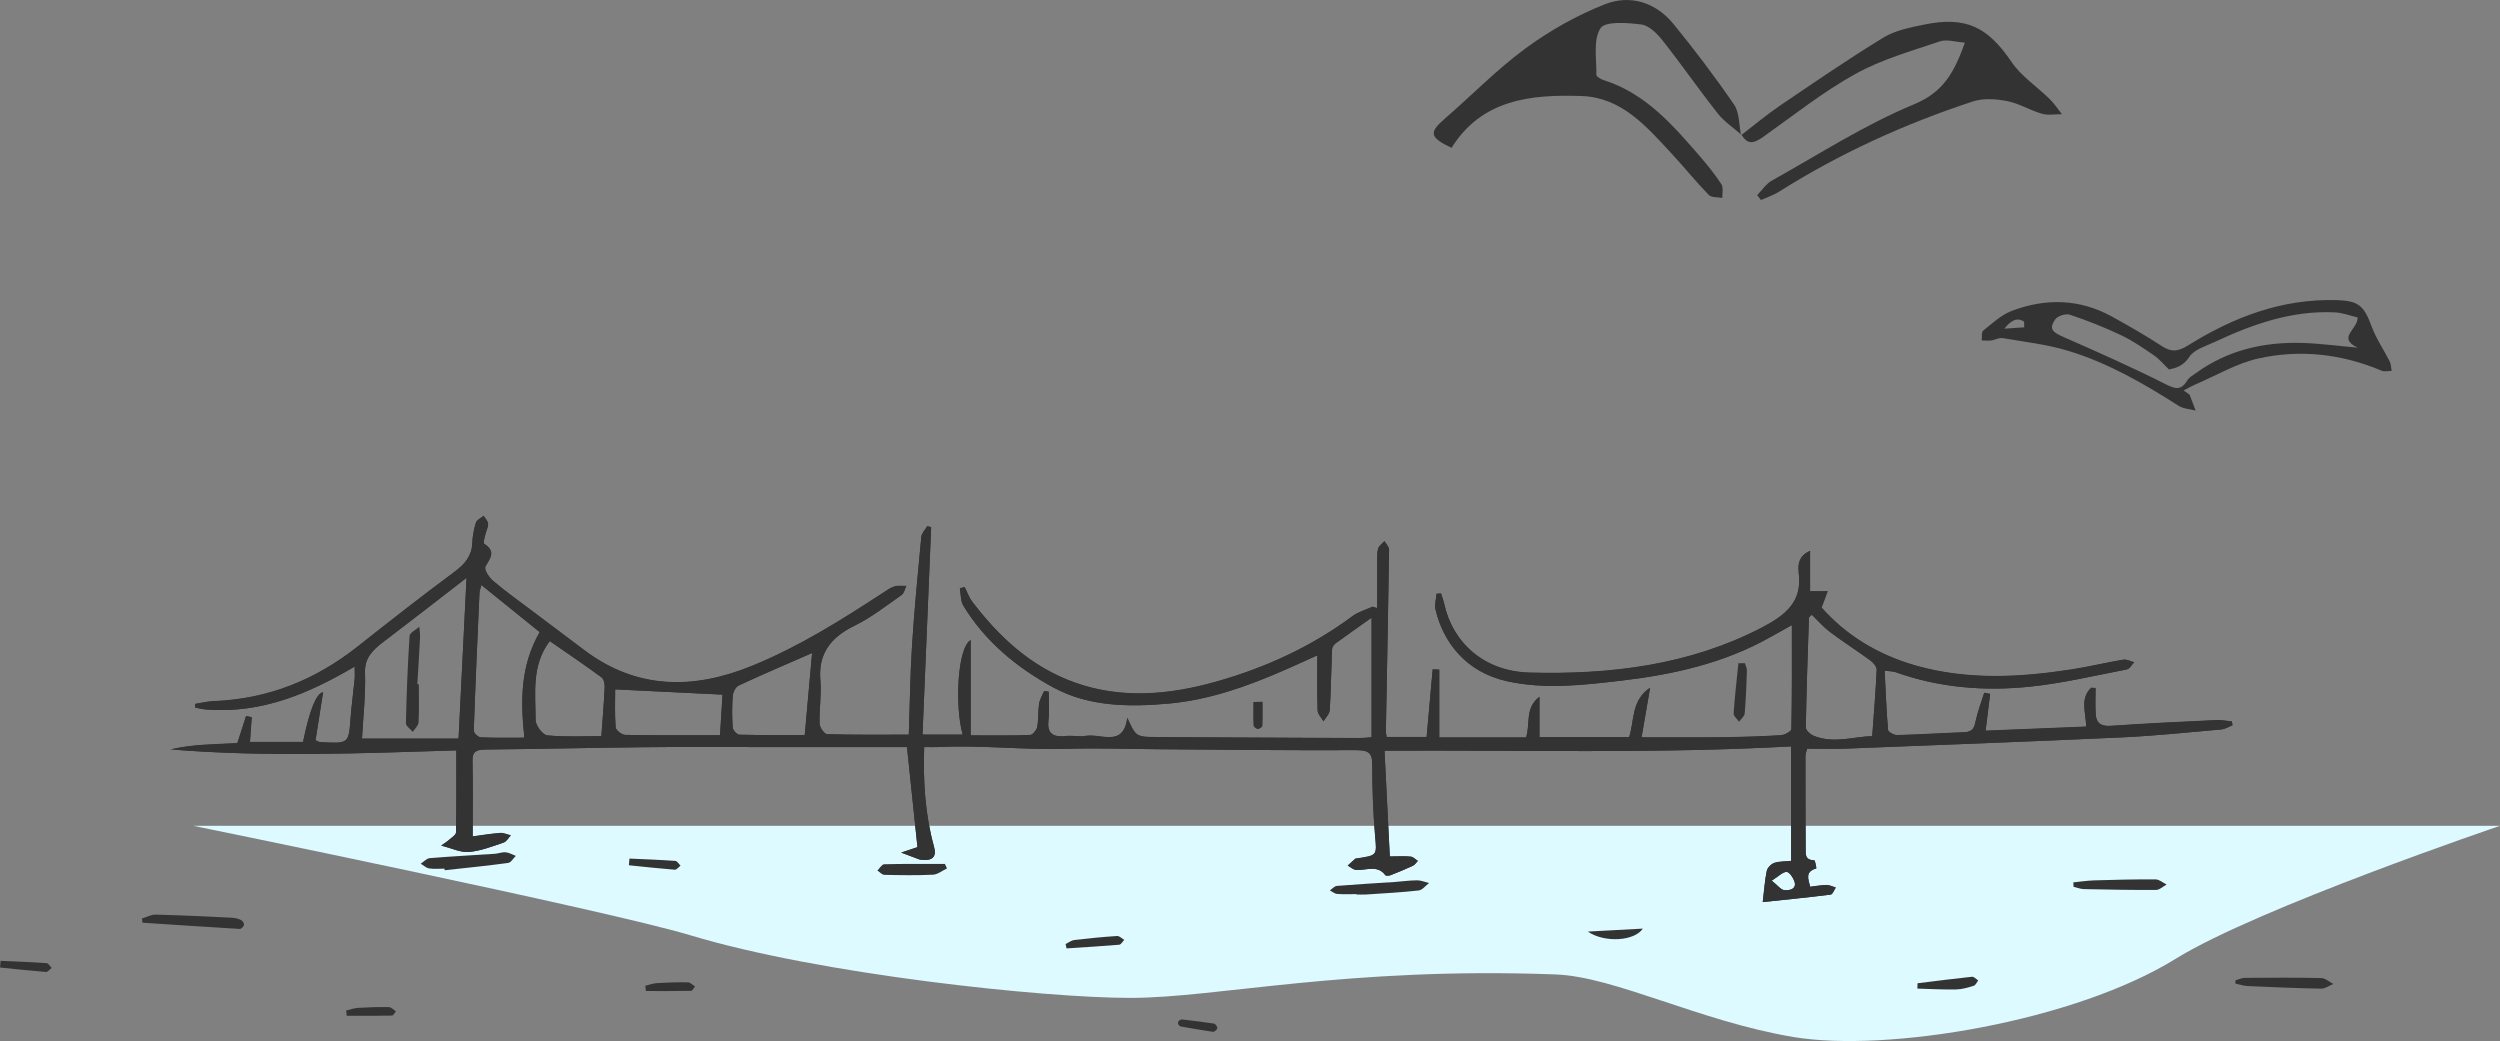 <svg xmlns="http://www.w3.org/2000/svg" xmlns:xlink="http://www.w3.org/1999/xlink" id="_&#x30EC;&#x30A4;&#x30E4;&#x30FC;_2" viewBox="0 0 537.93 224"><rect x="0" y="0" width="537.93" height="224" fill="#808080" stroke="none"/><defs><style>.cls-1{fill:#333;}.cls-2{fill:#dcfaff;}.cls-3{clip-path:url(#clippath);}</style><clipPath id="clippath"><path class="cls-1" d="M195.55,158.11c.23-6.59.29-12.95.7-19.29.5-7.78,1.25-15.55,1.99-23.32.08-.8.84-1.54,1.28-2.31.28.07.56.14.84.21-.62,14.82-1.24,29.65-1.86,44.64h8.64c-1.71-6.06-1.15-18.67,1.72-20.34v20.51c4.83,0,8.81.07,12.78-.08.56-.02,1.42-1.06,1.54-1.72.3-1.65.16-3.37.41-5.03.14-.93.71-1.82,1.08-2.72.33.05.65.1.98.15,0,2.03.19,4.07-.05,6.08-.31,2.65.66,3.82,3.79,3.46,1.38-.16,2.85.22,4.19-.03,3.28-.59,8.16,2.58,8.98-3.91,1.86,4.1,1.86,4.14,6.45,4.17,14.52.09,29.05.15,43.57.21.69,0,1.38-.1,2.55-.18v-25.7c-2.6,1.84-5.25,3.68-7.83,5.58-.39.29-.67.88-.69,1.34-.18,4.31-.22,8.62-.48,12.93-.05.84-.88,1.64-1.35,2.45-.44-.79-1.25-1.57-1.27-2.37-.13-3.88-.06-7.77-.06-11.83-2.24,1.01-4.66,2.12-7.11,3.19-7.93,3.47-16.13,6.41-24.99,7.2-8.44.75-17.02.64-24.53-3.39-8.13-4.37-14.93-10.13-19.51-17.65-.66-1.08-.54-2.53-.78-3.81.35-.08.69-.16,1.04-.24.55,1.06.93,2.21,1.66,3.17,5.7,7.46,12.56,13.99,22.13,17.39,9.96,3.54,20.22,2.62,30.29-.21,10.8-3.05,20.66-7.63,29.37-14.11,1.22-.91,2.87-1.37,4.32-2.03.33.1.67.21,1,.31,0-3.51-.01-7.02,0-10.54,0-.8-.03-1.63.24-2.37.21-.57.86-1.01,1.32-1.5.35.61,1,1.22.99,1.82-.19,13.02-.45,26.03-.69,39.05,0,.35.09.7.17,1.27h8.6c.44-4.88.87-9.72,1.3-14.55.47.01.95.03,1.42.04v14.6h18.68c.97-2.87-.34-6.29,2.88-8.75v8.69h19.3c1.17-3.62.41-7.88,4.51-10.64-.6,3.47-1.2,6.94-1.84,10.68,6.23,0,11.81.05,17.39-.02,4.2-.05,8.41-.18,12.61-.44.81-.05,2.23-.85,2.24-1.32.14-7.42.1-14.85.1-22.35-1.36.76-3.08,1.72-4.8,2.68-9.77,5.48-20.62,7.96-31.96,9.28-8.17.95-16.31,1.92-24.47.13-9.06-1.98-13.84-8.6-15.44-15.42-.25-1.08.13-2.28.22-3.43.32-.02.64-.05.96-.07.24.77.53,1.53.7,2.31,1.88,8.44,8.69,14.46,18.31,14.72,17.51.47,34.49-1.62,50.04-9.7,5.1-2.65,8.51-5.51,7.97-11.19-.16-1.7-.53-4.02,2.39-5.31v8.7h3.79c-.39,1.03-.77,2.06-1.31,3.51,5.16,5.85,12.05,10.18,20.48,12.54,11,3.08,22.15,2.5,33.3.77,3.74-.58,7.42-1.48,11.15-2.1.71-.12,1.56.36,2.34.56-.54.54-.98,1.44-1.62,1.56-6.92,1.34-13.82,2.98-20.84,3.71-9.83,1.02-19.6.21-28.93-3.13-.43-.16-.95-.14-2.32-.32.23,4.42.38,8.59.74,12.76.04.42,1.3,1.11,1.97,1.09,4.8-.12,9.6-.44,14.4-.61,1.87-.06,2.18-1.01,2.47-2.38.44-2.07,1.22-4.08,1.85-6.11.42.08.85.15,1.27.23-.3,2.5-.61,5-.97,7.92,7.53-.31,14.56-.59,21.63-.88-.05-3.1-1.38-6.03,1.09-8.36.31.02.63.04.94.06,0,1.88-.1,3.77.03,5.65.11,1.69.9,2.65,3.23,2.49,7.58-.53,15.18-.88,22.78-1.24,1.09-.05,2.2.19,3.29.3.04.28.08.55.13.83-.8.31-1.57.82-2.39.9-7.06.62-14.12,1.37-21.2,1.7-19.79.91-39.58,1.65-59.37,2.42-2.78.11-5.57.02-8.56.02-.11.46-.37,1.04-.37,1.61,0,6.65.01,13.3.05,19.94,0,1.13-.18,2.41,1.86,2.45.17,0,.5,1.74.42,1.77-2.43.7-1.75,2.18-1.31,3.92,1.24-.14,2.39-.37,3.54-.37.66,0,1.32.35,1.98.54-.37.54-.67,1.49-1.12,1.54-4.98.63-9.98,1.12-14.61,1.61.31-2.58.45-4.68.87-6.73.14-.66.92-1.47,1.62-1.72,1.06-.37,2.32-.3,3.62-.42v-24.63c-29.07,1.6-57.99.77-87.49.93.39,7.78.76,15.17,1.14,22.73,1.97,0,3.26-.1,4.52.04.54.06,1.02.61,1.52.93-.36.37-.65.86-1.1,1.07-1.56.73-3.17,1.39-4.79,2.02-.32.13-1,.15-1.11,0-1.68-2.29-4.11-1.01-6.27-1.14-.64-.04-1.23-.61-1.85-.94.55-.5,1.1-1.01,1.66-1.5.06-.05.19-.03.29-.05,4.54-.67,4.33-.66,3.96-4.86-.44-5.02-.59-10.07-.61-15.11,0-2.21-.26-3.32-3.34-3.31-14.22.07-28.43-.1-42.65-.2-6.55-.04-13.1-.29-19.64-.09-9.25.28-18.47-.84-27.72-.38-.97.05-1.94,0-3.06,0-.24,7.46.2,14.5,2.12,21.43.61,2.2-.32,3.12-2.84,2.82-.2-.02-.39-.09-.57-.16-1.23-.46-2.46-.93-3.69-1.39,1.19-.4,2.39-.8,3.53-1.18-.72-6.91-1.46-14-2.25-21.52-2.15,0-4.52,0-6.88,0-9.02,0-18.03,0-27.05,0-7.67,0-15.34-.05-23.01.04-11.26.12-22.51.39-33.76.49-2.05.02-2.83.5-2.79,2.39.12,5.29.04,10.59.04,16.29,1.87-.25,3.88-.59,5.91-.74.75-.06,1.54.33,2.32.51-.52.54-.93,1.36-1.59,1.58-2.43.82-4.91,1.79-7.45,2.02-1.75.16-3.64-.79-5.99-1.38.8-.58,1.31-.87,1.72-1.25.56-.5,1.48-1.05,1.49-1.59.11-5.74.07-11.48.07-17.64-20.26.62-40.87,1.48-61.52-.21,4.71-1.15,9.54-1.1,14.4-1.37.63-1.95,1.25-3.89,1.88-5.83.41.08.81.17,1.22.25-.12,1.69-.24,3.39-.38,5.33h11.42q2.11-10.31,4.32-10.72c-.55,3.51-1.1,7-1.63,10.36.6.25.77.37.96.38,6.2.36,6.16.35,6.57-5.05.21-2.83.6-5.64.88-8.47.07-.75.01-1.5.01-2.71-9.92,5.83-19.98,10.15-31.89,9.25-.81-.06-1.61-.27-2.41-.42-.01-.27-.02-.54-.03-.81,1.29-.2,2.56-.54,3.86-.59,12.04-.45,22.2-4.72,31.09-11.74,6.87-5.43,13.76-10.84,20.82-16.06,2.32-1.72,3.77-3.5,3.87-6.2.06-1.5.34-3.01.79-4.45.18-.57,1.08-.96,1.65-1.43.34.57.94,1.13.96,1.71.03.76-.42,1.53-.59,2.31-.15.68-.54,1.81-.23,2.01,2.54,1.63,1.3,3.07.26,4.88-.37.64.75,2.32,1.66,3.1,2.66,2.27,5.56,4.33,8.38,6.45,3.73,2.82,7.47,5.62,11.21,8.43,11.14,8.39,23.25,8.62,36.05,3.41,10.16-4.14,19.21-9.84,28.15-15.68.8-.52,1.61-1.13,2.52-1.42.78-.25,1.72-.09,2.59-.12-.33.66-.46,1.56-1.02,1.96-3.3,2.3-6.48,4.84-10.13,6.62-5.42,2.64-7.82,6.28-7.35,11.74.27,3.07-.27,6.19-.18,9.29.02.81,1.03,2.27,1.62,2.29,5.77.17,11.55.1,17.59.1ZM100.4,124.32c-6.38,4.93-12.14,9.41-17.95,13.83-2.3,1.75-4.01,3.45-3.91,6.53.16,4.81-.4,9.64-.65,14.25h20.78c.58-11.56,1.13-22.66,1.72-34.62ZM103.58,125.88c-.21.81-.39,1.22-.41,1.65-.44,9.9-.89,19.79-1.23,29.69-.02.49.95,1.42,1.5,1.44,3.23.14,6.48.07,9.39.07-.85-8.1-.86-15.46,3.3-22.72-3.83-3.09-8.01-6.47-12.55-10.13ZM402.85,158.4c.36-4.98.75-9.62.96-14.27.03-.66-.69-1.52-1.33-2-2.84-2.08-5.84-3.99-8.66-6.1-1.46-1.1-2.64-2.48-3.98-3.77-.38.41-.61.54-.61.67-.26,7.87-.54,15.73-.67,23.6,0,.6.92,1.46,1.65,1.77,4.38,1.82,8.74.16,12.64.1ZM118.29,137.93c-4,5.32-3.03,11.26-3.05,16.99,0,1.15,1.51,3.21,2.52,3.31,3.93.39,7.94.16,11.64.16.28-3.87.56-7.21.71-10.56.03-.71-.17-1.72-.71-2.11-3.6-2.64-7.33-5.16-11.11-7.78ZM174.74,140.51c-5.35,2.34-10.61,4.58-15.77,6.98-.7.32-1.24,1.43-1.3,2.21-.18,2.28-.17,4.59-.01,6.88.04.55.94,1.5,1.46,1.51,4.76.12,9.52.07,14.04.07.54-6.05,1.05-11.73,1.58-17.65ZM154.93,158.2c.21-3.41.39-6.42.54-8.74-7.96-.39-15.43-.76-23.1-1.13,0,2.41-.12,5.31.1,8.19.05.6,1.33,1.6,2.06,1.61,6.68.13,13.36.07,20.41.07ZM381.22,189.49c1.35,1.07,1.97,1.97,2.69,2.04,1.29.13,2.75-.29,2.19-1.91-.27-.79-1.08-2-1.67-2.01-.83-.01-1.67.91-3.21,1.88Z"></path></clipPath></defs><g id="design"><path class="cls-2" d="M41.52,177.69h496.42s-52.25,17.73-69.81,28.62c-21.72,13.47-62.05,20.2-82.22,16.83-20.17-3.37-38.41-12.99-51.19-13.47-44.99-1.68-72.91,5.05-91.53,5.05s-66.71-5.05-94.63-13.47c-18.06-5.44-107.04-23.57-107.04-23.57Z"></path><path class="cls-1" d="M195.55,158.11c.23-6.59.29-12.95.7-19.29.5-7.78,1.25-15.55,1.99-23.32.08-.8.84-1.54,1.28-2.31.28.07.56.14.84.21-.62,14.82-1.24,29.65-1.86,44.64h8.64c-1.71-6.06-1.15-18.67,1.72-20.34v20.51c4.83,0,8.81.07,12.78-.08.56-.02,1.42-1.06,1.54-1.72.3-1.65.16-3.37.41-5.03.14-.93.71-1.82,1.08-2.72.33.05.65.1.98.15,0,2.03.19,4.07-.05,6.08-.31,2.65.66,3.82,3.79,3.46,1.38-.16,2.85.22,4.19-.03,3.28-.59,8.16,2.58,8.98-3.91,1.86,4.1,1.86,4.14,6.45,4.17,14.52.09,29.05.15,43.57.21.69,0,1.38-.1,2.55-.18v-25.7c-2.6,1.84-5.25,3.68-7.83,5.58-.39.29-.67.88-.69,1.34-.18,4.31-.22,8.62-.48,12.93-.05.84-.88,1.64-1.35,2.45-.44-.79-1.25-1.57-1.27-2.37-.13-3.88-.06-7.77-.06-11.83-2.24,1.01-4.66,2.12-7.11,3.19-7.93,3.47-16.13,6.41-24.99,7.2-8.44.75-17.02.64-24.53-3.39-8.13-4.37-14.93-10.13-19.51-17.65-.66-1.08-.54-2.53-.78-3.81.35-.08.69-.16,1.04-.24.55,1.06.93,2.21,1.66,3.17,5.7,7.46,12.56,13.99,22.13,17.39,9.96,3.54,20.22,2.62,30.29-.21,10.8-3.05,20.66-7.63,29.37-14.11,1.22-.91,2.87-1.37,4.32-2.03.33.1.67.21,1,.31,0-3.51-.01-7.02,0-10.54,0-.8-.03-1.63.24-2.37.21-.57.86-1.01,1.32-1.5.35.61,1,1.22.99,1.82-.19,13.02-.45,26.03-.69,39.05,0,.35.09.7.17,1.27h8.6c.44-4.88.87-9.72,1.3-14.55.47.01.95.03,1.42.04v14.6h18.68c.97-2.87-.34-6.29,2.88-8.75v8.69h19.3c1.17-3.62.41-7.88,4.51-10.64-.6,3.47-1.2,6.94-1.84,10.68,6.23,0,11.81.05,17.39-.02,4.2-.05,8.41-.18,12.61-.44.81-.05,2.23-.85,2.24-1.32.14-7.42.1-14.85.1-22.35-1.36.76-3.08,1.72-4.8,2.68-9.77,5.48-20.62,7.96-31.96,9.28-8.17.95-16.31,1.92-24.47.13-9.06-1.98-13.84-8.6-15.44-15.42-.25-1.08.13-2.28.22-3.43.32-.02.64-.05.96-.07.24.77.53,1.53.7,2.31,1.88,8.44,8.69,14.46,18.31,14.72,17.51.47,34.49-1.62,50.04-9.7,5.1-2.65,8.51-5.51,7.97-11.19-.16-1.7-.53-4.02,2.39-5.31v8.7h3.79c-.39,1.03-.77,2.06-1.31,3.51,5.16,5.85,12.05,10.18,20.48,12.54,11,3.08,22.15,2.5,33.3.77,3.74-.58,7.42-1.48,11.15-2.1.71-.12,1.56.36,2.34.56-.54.54-.98,1.44-1.62,1.56-6.92,1.34-13.82,2.98-20.84,3.71-9.83,1.02-19.6.21-28.93-3.13-.43-.16-.95-.14-2.32-.32.23,4.42.38,8.59.74,12.76.04.42,1.3,1.11,1.97,1.09,4.8-.12,9.6-.44,14.4-.61,1.87-.06,2.18-1.01,2.47-2.38.44-2.07,1.22-4.08,1.85-6.11.42.08.85.15,1.27.23-.3,2.5-.61,5-.97,7.92,7.53-.31,14.56-.59,21.63-.88-.05-3.1-1.38-6.03,1.09-8.36.31.02.63.04.94.06,0,1.88-.1,3.77.03,5.65.11,1.69.9,2.65,3.23,2.49,7.58-.53,15.18-.88,22.78-1.24,1.09-.05,2.2.19,3.29.3.04.28.08.55.13.83-.8.31-1.57.82-2.39.9-7.06.62-14.12,1.37-21.2,1.7-19.79.91-39.58,1.65-59.37,2.42-2.78.11-5.57.02-8.56.02-.11.46-.37,1.04-.37,1.61,0,6.65.01,13.3.05,19.94,0,1.13-.18,2.41,1.86,2.45.17,0,.5,1.74.42,1.77-2.43.7-1.75,2.18-1.31,3.92,1.24-.14,2.39-.37,3.54-.37.66,0,1.32.35,1.98.54-.37.54-.67,1.49-1.12,1.54-4.98.63-9.98,1.12-14.61,1.61.31-2.58.45-4.68.87-6.73.14-.66.92-1.47,1.62-1.72,1.06-.37,2.32-.3,3.62-.42v-24.63c-29.07,1.6-57.99.77-87.49.93.39,7.78.76,15.17,1.14,22.73,1.97,0,3.26-.1,4.52.04.54.06,1.02.61,1.52.93-.36.37-.65.86-1.1,1.07-1.56.73-3.17,1.39-4.79,2.02-.32.13-1,.15-1.11,0-1.68-2.29-4.11-1.01-6.27-1.14-.64-.04-1.23-.61-1.85-.94.55-.5,1.1-1.01,1.66-1.5.06-.05.19-.03.29-.05,4.54-.67,4.33-.66,3.96-4.86-.44-5.02-.59-10.07-.61-15.11,0-2.21-.26-3.32-3.34-3.31-14.22.07-28.43-.1-42.65-.2-6.55-.04-13.1-.29-19.64-.09-9.25.28-18.47-.84-27.72-.38-.97.05-1.94,0-3.06,0-.24,7.46.2,14.5,2.12,21.43.61,2.2-.32,3.12-2.84,2.82-.2-.02-.39-.09-.57-.16-1.23-.46-2.46-.93-3.69-1.39,1.19-.4,2.39-.8,3.53-1.18-.72-6.91-1.46-14-2.25-21.52-2.15,0-4.52,0-6.88,0-9.02,0-18.03,0-27.05,0-7.67,0-15.34-.05-23.01.04-11.26.12-22.51.39-33.76.49-2.05.02-2.83.5-2.79,2.39.12,5.29.04,10.59.04,16.29,1.87-.25,3.88-.59,5.91-.74.75-.06,1.54.33,2.32.51-.52.54-.93,1.36-1.59,1.58-2.43.82-4.91,1.79-7.45,2.02-1.75.16-3.64-.79-5.99-1.38.8-.58,1.31-.87,1.72-1.25.56-.5,1.48-1.05,1.49-1.59.11-5.74.07-11.48.07-17.64-20.26.62-40.87,1.48-61.52-.21,4.71-1.15,9.54-1.1,14.4-1.37.63-1.95,1.25-3.89,1.88-5.83.41.08.81.17,1.22.25-.12,1.69-.24,3.39-.38,5.33h11.42q2.11-10.31,4.32-10.72c-.55,3.51-1.1,7-1.63,10.36.6.25.77.37.96.38,6.2.36,6.16.35,6.57-5.05.21-2.83.6-5.64.88-8.47.07-.75.01-1.5.01-2.71-9.92,5.83-19.98,10.15-31.89,9.25-.81-.06-1.61-.27-2.41-.42-.01-.27-.02-.54-.03-.81,1.29-.2,2.56-.54,3.86-.59,12.04-.45,22.2-4.72,31.09-11.74,6.87-5.43,13.76-10.84,20.82-16.06,2.32-1.72,3.77-3.5,3.87-6.2.06-1.5.34-3.01.79-4.45.18-.57,1.08-.96,1.65-1.43.34.57.94,1.13.96,1.71.03.76-.42,1.53-.59,2.31-.15.68-.54,1.81-.23,2.01,2.54,1.63,1.3,3.07.26,4.88-.37.64.75,2.32,1.66,3.1,2.66,2.27,5.56,4.33,8.38,6.45,3.73,2.82,7.47,5.62,11.21,8.43,11.14,8.39,23.25,8.62,36.05,3.41,10.16-4.14,19.21-9.84,28.15-15.68.8-.52,1.61-1.13,2.52-1.42.78-.25,1.72-.09,2.59-.12-.33.66-.46,1.56-1.02,1.96-3.3,2.3-6.48,4.84-10.13,6.62-5.42,2.64-7.82,6.28-7.35,11.74.27,3.07-.27,6.19-.18,9.29.02.81,1.03,2.27,1.62,2.29,5.77.17,11.55.1,17.59.1ZM100.4,124.32c-6.38,4.93-12.14,9.41-17.95,13.83-2.3,1.75-4.01,3.45-3.91,6.53.16,4.81-.4,9.64-.65,14.25h20.78c.58-11.56,1.13-22.66,1.72-34.62ZM103.58,125.88c-.21.81-.39,1.22-.41,1.65-.44,9.9-.89,19.79-1.23,29.69-.02.49.95,1.42,1.5,1.44,3.23.14,6.48.07,9.39.07-.85-8.1-.86-15.46,3.3-22.72-3.83-3.09-8.01-6.47-12.55-10.13ZM402.85,158.4c.36-4.98.75-9.62.96-14.27.03-.66-.69-1.52-1.33-2-2.84-2.08-5.84-3.99-8.66-6.1-1.46-1.1-2.64-2.48-3.98-3.77-.38.41-.61.54-.61.67-.26,7.87-.54,15.73-.67,23.6,0,.6.92,1.46,1.65,1.77,4.38,1.82,8.74.16,12.64.1ZM118.29,137.93c-4,5.32-3.03,11.26-3.05,16.99,0,1.15,1.51,3.21,2.52,3.31,3.93.39,7.94.16,11.64.16.28-3.87.56-7.21.71-10.56.03-.71-.17-1.72-.71-2.11-3.6-2.64-7.33-5.16-11.11-7.78ZM174.74,140.51c-5.35,2.34-10.61,4.58-15.77,6.98-.7.32-1.24,1.43-1.3,2.21-.18,2.28-.17,4.59-.01,6.88.04.55.94,1.5,1.46,1.51,4.76.12,9.52.07,14.04.07.54-6.05,1.05-11.73,1.58-17.65ZM154.93,158.2c.21-3.41.39-6.42.54-8.74-7.96-.39-15.43-.76-23.1-1.13,0,2.41-.12,5.31.1,8.19.05.6,1.33,1.6,2.06,1.61,6.68.13,13.36.07,20.41.07ZM381.22,189.49c1.35,1.07,1.97,1.97,2.69,2.04,1.29.13,2.75-.29,2.19-1.91-.27-.79-1.08-2-1.67-2.01-.83-.01-1.67.91-3.21,1.88Z"></path><g class="cls-3"><path class="cls-1" d="M195.55,158.11c-6.04,0-11.82.07-17.59-.1-.6-.02-1.6-1.48-1.62-2.29-.09-3.09.45-6.22.18-9.29-.47-5.46,1.93-9.09,7.35-11.74,3.65-1.78,6.83-4.32,10.13-6.62.57-.4.69-1.29,1.02-1.96-.87.02-1.81-.13-2.59.12-.92.29-1.72.89-2.52,1.42-8.95,5.84-17.99,11.54-28.15,15.68-12.8,5.21-24.91,4.98-36.05-3.41-3.73-2.81-7.48-5.61-11.21-8.43-2.82-2.13-5.71-4.18-8.38-6.45-.91-.77-2.03-2.46-1.66-3.1,1.04-1.82,2.29-3.25-.26-4.88-.31-.2.08-1.33.23-2.01.17-.78.62-1.55.59-2.31-.03-.58-.62-1.14-.96-1.71-.57.47-1.48.86-1.65,1.43-.45,1.44-.74,2.96-.79,4.45-.1,2.7-1.56,4.48-3.87,6.2-7.06,5.23-13.95,10.64-20.82,16.06-8.88,7.02-19.04,11.29-31.09,11.74-1.29.05-2.57.39-3.86.59.01.27.02.54.03.81.8.14,1.6.35,2.41.42,11.91.91,21.97-3.41,31.89-9.25,0,1.21.06,1.97-.01,2.71-.27,2.82-.67,5.64-.88,8.47-.4,5.4-.36,5.4-6.57,5.05-.18-.01-.35-.14-.96-.38.53-3.36,1.08-6.85,1.63-10.36q-2.21.41-4.32,10.72h-11.42c.14-1.94.26-3.63.38-5.33-.41-.08-.81-.17-1.22-.25-.62,1.94-1.25,3.88-1.88,5.83-4.85.26-9.69.22-14.4,1.37,20.65,1.69,41.27.83,61.52.21,0,6.16.04,11.9-.07,17.64-.01.54-.94,1.09-1.49,1.59-.41.37-.92.67-1.72,1.25,2.35.59,4.23,1.54,5.99,1.38,2.54-.23,5.02-1.2,7.45-2.02.66-.22,1.07-1.04,1.59-1.58-.77-.18-1.57-.57-2.32-.51-2.03.15-4.04.49-5.91.74,0-5.71.08-11-.04-16.29-.04-1.9.75-2.38,2.79-2.39,11.26-.1,22.51-.37,33.76-.49,7.67-.08,15.34-.03,23.01-.04,9.02,0,18.03,0,27.05,0,2.37,0,4.73,0,6.88,0,.79,7.53,1.53,14.61,2.25,21.52-1.14.38-2.34.78-3.53,1.18,1.23.46,2.46.93,3.69,1.39.18.07.38.14.57.16,2.52.31,3.45-.61,2.84-2.82-1.92-6.93-2.36-13.96-2.12-21.43,1.12,0,2.09.04,3.06,0,9.25-.46,18.46.66,27.72.38,6.54-.2,13.09.05,19.64.09,14.22.09,28.43.27,42.65.2,3.09-.02,3.33,1.09,3.34,3.31.02,5.04.17,10.09.61,15.11.37,4.2.58,4.19-3.96,4.86-.1.01-.23,0-.29.05-.56.49-1.11,1-1.66,1.5.62.33,1.21.9,1.85.94,2.15.13,4.58-1.16,6.27,1.14.12.16.79.13,1.11,0,1.62-.63,3.23-1.29,4.79-2.02.45-.21.74-.71,1.1-1.07-.51-.33-.98-.87-1.52-.93-1.26-.14-2.55-.04-4.52-.04-.38-7.57-.75-14.95-1.14-22.73,29.5-.16,58.42.67,87.49-.93v24.63c-1.3.13-2.55.06-3.62.42-.71.24-1.48,1.06-1.62,1.72-.43,2.05-.56,4.15-.87,6.73,4.63-.49,9.63-.98,14.61-1.61.45-.06.75-1.01,1.12-1.54-.66-.19-1.32-.55-1.98-.54-1.15,0-2.3.23-3.54.37-.44-1.74-1.13-3.22,1.31-3.92.08-.02-.25-1.76-.42-1.77-2.04-.05-1.85-1.33-1.86-2.45-.04-6.65-.06-13.3-.05-19.94,0-.58.26-1.16.37-1.61,2.99,0,5.78.09,8.56-.02,19.79-.77,39.59-1.51,59.37-2.42,7.08-.33,14.14-1.07,21.2-1.7.82-.07,1.6-.59,2.39-.9-.04-.28-.08-.55-.13-.83-1.1-.11-2.2-.35-3.29-.3-7.6.36-15.2.71-22.78,1.24-2.32.16-3.11-.8-3.23-2.49-.13-1.88-.03-3.76-.03-5.65-.31-.02-.63-.04-.94-.06-2.47,2.33-1.14,5.26-1.09,8.36-7.08.29-14.1.57-21.63.88.36-2.92.66-5.42.97-7.92-.42-.08-.85-.15-1.27-.23-.63,2.03-1.41,4.04-1.85,6.11-.29,1.37-.6,2.32-2.47,2.38-4.8.16-9.59.48-14.4.61-.67.02-1.94-.67-1.97-1.09-.36-4.16-.51-8.34-.74-12.76,1.38.18,1.89.16,2.32.32,9.33,3.34,19.09,4.15,28.93,3.13,7.02-.73,13.91-2.37,20.84-3.71.64-.12,1.09-1.02,1.62-1.56-.78-.2-1.63-.68-2.34-.56-3.73.63-7.41,1.52-11.15,2.1-11.15,1.73-22.3,2.3-33.3-.77-8.43-2.36-15.32-6.68-20.48-12.54.54-1.45.93-2.48,1.31-3.51h-3.79v-8.7c-2.91,1.29-2.55,3.61-2.39,5.31.54,5.68-2.87,8.54-7.97,11.19-15.55,8.08-32.53,10.18-50.04,9.7-9.62-.26-16.43-6.29-18.31-14.72-.17-.78-.47-1.54-.7-2.31-.32.02-.64.05-.96.07-.09,1.15-.48,2.35-.22,3.43,1.6,6.82,6.38,13.44,15.44,15.42,8.15,1.78,16.3.82,24.47-.13,11.33-1.32,22.19-3.8,31.96-9.28,1.72-.97,3.45-1.93,4.8-2.68,0,7.5.04,14.93-.1,22.35,0,.47-1.43,1.27-2.24,1.32-4.19.26-8.4.39-12.61.44-5.58.07-11.16.02-17.39.02.65-3.74,1.24-7.21,1.84-10.68-4.1,2.75-3.34,7.01-4.51,10.64h-19.3v-8.69c-3.21,2.46-1.91,5.89-2.88,8.75h-18.68v-14.6c-.47-.01-.95-.03-1.42-.04-.43,4.83-.87,9.67-1.3,14.55h-8.6c-.08-.58-.18-.93-.17-1.27.24-13.02.5-26.03.69-39.05,0-.6-.65-1.21-.99-1.82-.46.5-1.11.94-1.32,1.5-.27.74-.23,1.58-.24,2.37-.02,3.51,0,7.02,0,10.54-.33-.1-.67-.21-1-.31-1.45.67-3.1,1.12-4.32,2.03-8.71,6.48-18.57,11.06-29.37,14.11-10.07,2.84-20.33,3.75-30.29.21-9.57-3.4-16.43-9.93-22.13-17.39-.73-.95-1.12-2.11-1.66-3.17-.35.08-.69.16-1.04.24.24,1.28.12,2.73.78,3.81,4.58,7.52,11.39,13.28,19.51,17.65,7.51,4.03,16.09,4.15,24.53,3.39,8.86-.79,17.05-3.73,24.99-7.2,2.45-1.07,4.87-2.19,7.11-3.19,0,4.07-.07,7.95.06,11.83.03.8.83,1.58,1.27,2.37.47-.82,1.3-1.62,1.35-2.45.26-4.3.3-8.62.48-12.93.02-.46.3-1.05.69-1.34,2.59-1.9,5.23-3.74,7.83-5.58v25.7c-1.17.09-1.86.19-2.55.18-14.52-.06-29.05-.12-43.57-.21-4.59-.03-4.59-.07-6.45-4.17-.82,6.49-5.7,3.32-8.98,3.91-1.34.24-2.81-.13-4.19.03-3.12.36-4.1-.81-3.79-3.46.24-2.01.05-4.05.05-6.08-.33-.05-.65-.1-.98-.15-.38.91-.94,1.79-1.08,2.72-.25,1.66-.1,3.38-.41,5.03-.12.66-.98,1.7-1.54,1.72-3.97.15-7.94.08-12.78.08v-20.51c-2.87,1.67-3.43,14.28-1.72,20.34h-8.64c.62-14.99,1.24-29.81,1.86-44.64-.28-.07-.56-.14-.84-.21-.44.77-1.21,1.51-1.28,2.31-.74,7.77-1.49,15.54-1.99,23.32-.41,6.34-.47,12.7-.7,19.29ZM30.53,197.65c.05.29.1.59.16.88,6.97.46,13.94.93,20.92,1.34.3.02.85-.53.9-.86.05-.33-.28-.88-.62-1.05-.59-.29-1.31-.47-1.98-.5-5.47-.26-10.93-.53-16.4-.67-.98-.02-1.98.55-2.97.85ZM291.88,192.39s0,.06,0,.1c.7,0,1.4.04,2.09,0,3.77-.26,7.55-.45,11.3-.87.8-.09,1.48-1.04,2.22-1.59-.85-.21-1.69-.59-2.54-.59-1.59,0-3.18.25-4.77.35-4.17.28-8.35.51-12.52.85-.53.04-1.01.63-1.51.97.52.26,1.02.72,1.56.76,1.38.11,2.78.04,4.17.04ZM95.63,186.91c.02.12.03.23.05.35,4.56-.5,9.12-.96,13.66-1.57.62-.08,1.1-.99,1.65-1.52-.72-.27-1.43-.7-2.18-.77-.76-.07-1.56.27-2.35.32-4.67.31-9.34.55-14,.94-.68.06-1.29.77-1.93,1.19.6.36,1.16.91,1.81,1.02,1.07.17,2.19.05,3.29.05ZM446.13,189.86c.02.32.03.64.05.95.73.18,1.46.49,2.19.5,5.19.11,10.38.21,15.58.18.75,0,1.5-.75,2.25-1.16-.79-.39-1.58-1.11-2.37-1.11-4.39-.03-8.78.08-13.16.21-1.51.04-3.02.28-4.53.43ZM467.67,202.95c0,.23,0,.46,0,.68.88.18,1.76.49,2.65.53,5.27.24,10.54.46,15.81.56.86.02,1.74-.65,2.61-1.01-.87-.44-1.73-1.25-2.61-1.27-5.47-.12-10.94-.08-16.41-.04-.68,0-1.36.35-2.05.53ZM203.76,186.86c-.15-.32-.3-.65-.45-.97-4.36,0-8.72-.05-13.07.06-.5.01-.97.88-1.46,1.35.5.33.99.92,1.49.93,3.49.08,7,.14,10.48-.03,1.03-.05,2-.88,3-1.35ZM375.45,142.69c-.47,0-.94,0-1.4,0-.36,3.6-.79,7.2-1.03,10.81-.04.57.76,1.18,1.17,1.78.42-.59,1.16-1.16,1.21-1.77.27-3.07.38-6.15.48-9.23.02-.53-.28-1.07-.44-1.6ZM412.6,211.57c-.01.38-.02.76-.03,1.14,2.79.07,5.58.23,8.37.18,1.26-.03,2.54-.4,3.75-.79.42-.13.65-.75.97-1.15-.44-.28-.92-.83-1.33-.79-3.92.41-7.82.92-11.73,1.4ZM229.29,203.13c.07.31.15.63.22.94,3.77-.25,7.55-.47,11.32-.79.4-.03.73-.69,1.09-1.05-.52-.29-1.05-.87-1.54-.83-3.08.21-6.16.51-9.22.87-.65.08-1.24.56-1.86.86ZM341.65,200.45c3.62,2.48,10.07,2.04,11.84-.64-4.23.23-8.03.44-11.84.64ZM135.43,184.74c-.04.48-.08.96-.12,1.44,3.29.34,6.58.71,9.88.96.38.03.82-.57,1.23-.88-.37-.36-.71-.99-1.11-1.02-3.29-.23-6.59-.35-9.89-.5ZM157.51,204.11c.04.38.09.76.13,1.14,3.24,0,6.49.02,9.73-.04.29,0,.56-.6.85-.93-.51-.31-1.01-.89-1.52-.9-2.19-.05-4.4.03-6.59.16-.87.05-1.73.37-2.59.57ZM253.62,219.27c-.09.49-.17.99-.26,1.48,2.55.44,5.1.9,7.66,1.27.27.04.89-.49.91-.78.02-.33-.4-.94-.71-.99-2.52-.39-5.06-.67-7.6-.98ZM271.69,150.99c-.67.02-1.34.04-2,.05,0,1.68-.05,3.36.04,5.03.02.29.58.77.93.79.32.02.97-.43.99-.7.09-1.72.05-3.45.05-5.18Z"></path></g><path class="cls-1" d="M30.53,197.65c.99-.3,1.99-.88,2.97-.85,5.47.14,10.94.4,16.4.67.68.03,1.39.21,1.98.5.34.17.67.72.62,1.05-.05.33-.6.87-.9.86-6.97-.41-13.95-.88-20.92-1.34-.05-.29-.1-.59-.16-.88Z"></path><path class="cls-1" d="M291.88,192.39c-1.39,0-2.79.07-4.17-.04-.54-.04-1.04-.49-1.56-.76.5-.33.98-.92,1.51-.97,4.17-.34,8.35-.57,12.52-.85,1.59-.11,3.18-.35,4.77-.35.85,0,1.69.38,2.54.59-.74.55-1.42,1.5-2.22,1.59-3.75.42-7.53.62-11.3.87-.69.05-1.4,0-2.09,0,0-.03,0-.06,0-.1Z"></path><path class="cls-1" d="M95.63,186.91c-1.1,0-2.23.12-3.29-.05-.65-.1-1.21-.66-1.81-1.02.64-.41,1.25-1.13,1.93-1.19,4.66-.39,9.33-.62,14-.94.79-.05,1.59-.4,2.35-.32.75.07,1.45.5,2.18.77-.55.53-1.02,1.43-1.65,1.52-4.54.62-9.1,1.07-13.66,1.57-.02-.12-.03-.23-.05-.35Z"></path><path class="cls-1" d="M446.13,189.86c1.51-.15,3.02-.38,4.53-.43,4.39-.13,8.77-.24,13.16-.21.79,0,1.58.72,2.37,1.11-.75.41-1.5,1.15-2.25,1.16-5.19.03-10.38-.07-15.58-.18-.73-.02-1.46-.33-2.19-.5-.02-.32-.03-.64-.05-.95Z"></path><path class="cls-1" d="M481,210.94c.68-.19,1.36-.53,2.05-.53,5.47-.04,10.95-.08,16.41.04.88.02,1.74.82,2.61,1.27-.87.35-1.75,1.02-2.61,1.01-5.27-.09-10.54-.32-15.81-.56-.89-.04-1.77-.35-2.65-.53,0-.23,0-.46,0-.68Z"></path><path class="cls-1" d="M203.76,186.86c-1,.47-1.98,1.3-3,1.35-3.49.17-6.99.11-10.48.03-.51-.01-.99-.61-1.49-.93.49-.47.96-1.34,1.46-1.35,4.35-.11,8.71-.06,13.07-.06.15.32.3.65.45.97Z"></path><path class="cls-1" d="M375.45,142.69c.15.53.45,1.07.44,1.6-.1,3.08-.22,6.16-.48,9.23-.05.61-.79,1.18-1.21,1.77-.41-.59-1.21-1.21-1.17-1.78.24-3.61.66-7.21,1.03-10.81.47,0,.94,0,1.4,0Z"></path><path class="cls-1" d="M412.6,211.57c3.91-.48,7.81-.99,11.73-1.4.4-.04.88.51,1.33.79-.32.4-.54,1.02-.97,1.15-1.21.38-2.49.76-3.75.79-2.79.06-5.58-.11-8.37-.18.01-.38.02-.76.03-1.14Z"></path><path class="cls-1" d="M229.29,203.13c.62-.3,1.21-.78,1.86-.86,3.06-.37,6.14-.67,9.22-.87.49-.03,1.03.54,1.54.83-.36.37-.69,1.02-1.09,1.05-3.77.32-7.54.54-11.32.79-.07-.31-.15-.63-.22-.94Z"></path><path class="cls-1" d="M341.65,200.45c3.81-.21,7.61-.41,11.84-.64-1.77,2.69-8.22,3.12-11.84.64Z"></path><path class="cls-1" d="M135.43,184.74c3.3.15,6.6.27,9.89.5.4.03.74.67,1.11,1.02-.41.31-.85.91-1.23.88-3.3-.26-6.59-.63-9.88-.96.04-.48.08-.96.12-1.44Z"></path><path class="cls-1" d="M138.86,212.1c.86-.2,1.72-.52,2.59-.57,2.19-.13,4.39-.2,6.59-.16.51.01,1.01.58,1.52.9-.28.32-.56.92-.85.93-3.24.07-6.48.04-9.73.04-.04-.38-.09-.76-.13-1.14Z"></path><path class="cls-1" d="M.12,206.74c3.3.15,6.6.27,9.89.5.4.03.74.67,1.11,1.02-.41.31-.85.91-1.23.88-3.3-.26-6.59-.63-9.88-.96.04-.48.08-.96.12-1.44Z"></path><path class="cls-1" d="M74.49,217.43c.86-.2,1.72-.52,2.59-.57,2.19-.13,4.39-.2,6.59-.16.51.01,1.01.58,1.52.9-.28.32-.56.92-.85.93-3.24.07-6.48.04-9.73.04-.04-.38-.09-.76-.13-1.14Z"></path><path class="cls-1" d="M253.49,220.01c.07-.41.5-.7.97-.64,2.26.27,4.51.53,6.76.88.31.05.73.66.71.99-.02.29-.64.82-.91.78-2.29-.33-4.57-.73-6.85-1.13-.45-.08-.76-.46-.69-.87h0Z"></path><path class="cls-1" d="M271.69,150.99c0,1.73.04,3.45-.05,5.18-.01.27-.66.72-.99.7-.34-.02-.91-.49-.93-.79-.09-1.67-.04-3.35-.04-5.03.67-.02,1.34-.04,2-.05Z"></path><path class="cls-1" d="M90.12,147.23c0,2.73.09,5.47-.06,8.2-.04.7-.8,1.37-1.24,2.05-.52-.62-1.49-1.25-1.48-1.87.14-6.26.38-12.53.79-18.78.05-.69,1.36-1.32,2.09-1.98.06.78.2,1.56.16,2.34-.17,3.34-.38,6.69-.58,10.03.11,0,.21,0,.32,0Z"></path><path class="cls-1" d="M374.72,29.01c-1.72-1.52-3.72-2.83-5.12-4.61-4.06-5.14-7.8-10.55-11.86-15.69-1.17-1.48-2.91-3.23-4.57-3.44-2.99-.38-7.77-.76-8.79.81-1.62,2.5-.82,6.61-.89,10.04,0,.37.97.93,1.58,1.12,9.01,2.85,14.87,9.66,20.74,16.44,1.64,1.9,3.23,3.87,4.59,5.97.47.72.16,1.95.2,2.94-.99-.2-2.34-.05-2.92-.64-2.81-2.9-5.36-6.06-8.11-9.03-5.35-5.77-10.68-11.97-19.26-12.26-10.84-.36-21.43.66-27.98,11.15-4.77-2.29-4.91-3.28-1.39-6.33,5.8-5.03,11.19-10.58,17.35-15.1,5.21-3.82,11.02-7.09,17.02-9.46,5.42-2.14,10.93-.46,14.76,4.22,4.58,5.61,8.97,11.4,13.06,17.38,1.18,1.73,1.04,4.37,1.5,6.59l.1-.1Z"></path><path class="cls-1" d="M374.62,29.11c2.76-2.12,5.42-4.37,8.29-6.32,7.39-5.01,14.75-10.07,22.37-14.72,2.54-1.55,5.75-2.17,8.74-2.78,9.04-1.85,13.7.52,18.82,8.06,2.1,3.08,5.47,5.28,8.19,7.96.99.97,1.77,2.16,2.64,3.26-1.45-.01-2.98.29-4.32-.1-2.54-.73-4.9-2.22-7.47-2.72-2.37-.46-5.11-.66-7.34.07-14.66,4.81-28.65,11.17-41.73,19.42-1.2.76-2.6,1.21-3.9,1.8-.27-.35-.54-.7-.81-1.06,1.04-1.06,1.91-2.42,3.15-3.12,10.11-5.64,19.94-12,30.58-16.41,6.45-2.67,8.71-7.02,10.96-13.28-2.01-.13-3.89-.77-5.38-.27-6.16,2.09-12.57,3.89-18.2,7.02-6.94,3.85-13.23,8.86-19.73,13.47-1.86,1.32-3.35,2-4.75-.4-.01.01-.11.11-.11.11Z"></path><path class="cls-1" d="M471.15,84.94c.43,1.13.86,2.27,1.29,3.4-1.24-.33-2.66-.37-3.68-1.03-7.47-4.78-15.15-9.2-23.66-11.8-4.59-1.4-9.44-1.95-14.2-2.76-.76-.13-1.62.4-2.45.51-.67.09-1.36,0-2.04-.01.09-.72-.09-1.79.32-2.11,1.94-1.55,3.87-3.38,6.13-4.24,7.3-2.77,14.62-2.63,21.59,1.23,3.64,2.01,7.26,4.08,10.73,6.35,2.04,1.34,3.5,1.16,5.58-.13,9.79-6.11,20.28-10.13,32.08-9.77,4.67.14,5.83,1.22,7.47,5.67.97,2.63,2.62,5.01,3.89,7.53.3.59.28,1.35.41,2.03-.72,0-1.53.22-2.14-.04-8.56-3.62-17.5-4.63-26.47-2.65-4.71,1.04-9.07,3.66-13.58,5.59-.88.38-1.72.87-2.57,1.31.43.3.87.61,1.3.91ZM507.31,68.31c-1.55-.36-3.23-1.02-4.94-1.1-9.18-.43-17.58,2.51-25.74,6.33-1.96.92-4.48,1.63-5.53,3.23-1.34,2.04-2.97,2.43-4.4,2.73-1.21-1.16-2.08-2.25-3.19-3.01-2.29-1.56-4.59-3.17-7.08-4.35-3.58-1.7-7.28-3.16-11.03-4.42-.89-.3-2.7.27-3.2,1.03-1.34,2.03-.68,2.67,1.96,3.83,7.27,3.2,14.54,6.42,21.63,9.99,2.15,1.08,3.44,1.6,4.84-.7.42-.7,1.27-1.16,1.97-1.66,6.83-4.92,14.59-6.67,22.85-6.42,3.88.12,7.75.66,11.86,1.02-4.54-2.16.04-3.92-.01-6.49ZM435.56,70.43c-.01-.41-.02-.81-.04-1.22-1.6-1.08-2.95-.09-4.25,1.51,1.43-.1,2.85-.19,4.28-.29Z"></path></g></svg>